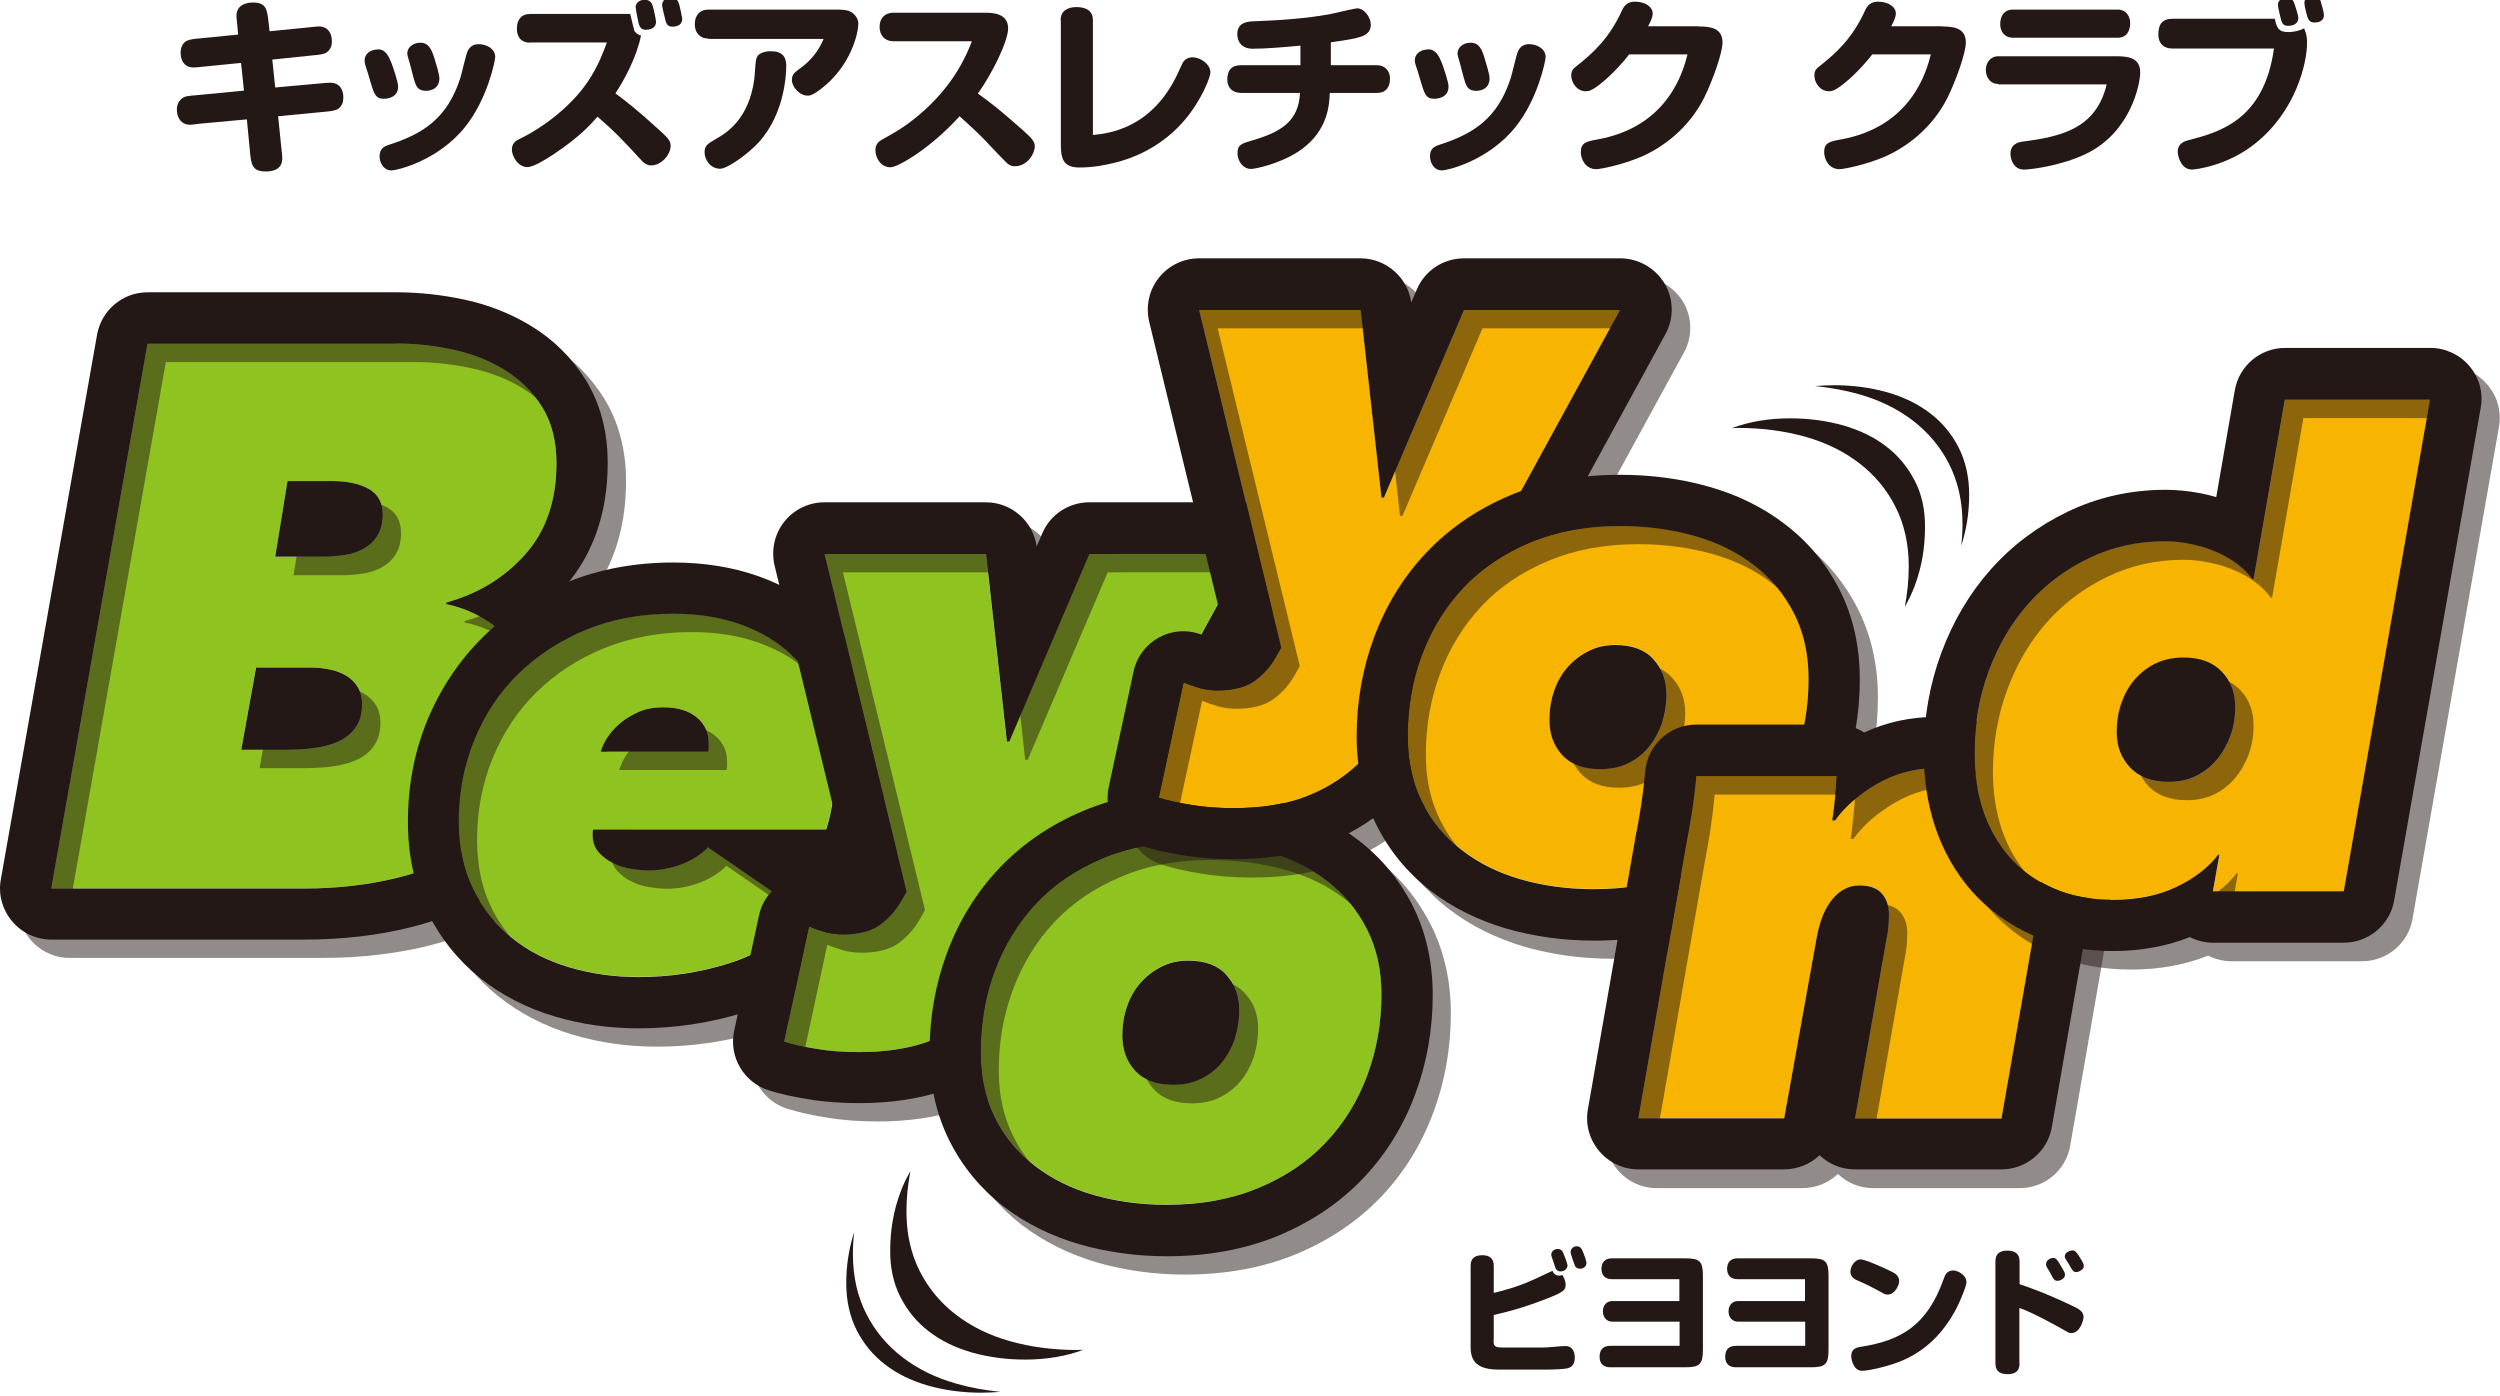 <?xml version="1.0" encoding="utf-8"?>
<!-- Generator: Adobe Illustrator 23.1.0, SVG Export Plug-In . SVG Version: 6.00 Build 0)  -->
<svg version="1.1" id="レイヤー_1" xmlns="http://www.w3.org/2000/svg" xmlns:xlink="http://www.w3.org/1999/xlink" x="0px"
	 y="0px" viewBox="0 0 120 67" style="enable-background:new 0 0 120 67;" xml:space="preserve">
<style type="text/css">
	.st0{fill:#8FC31F;}
	.st1{opacity:0.5;}
	.st2{fill:#231815;}
	.st3{fill:#F7B400;}
</style>
<g>
	<g>
		<path class="st0" d="M19.04,16.49c0.91,0,1.82,0.1,2.73,0.3c0.91,0.2,1.74,0.52,2.47,0.98c0.74,0.46,1.34,1.05,1.79,1.78
			c0.45,0.73,0.68,1.62,0.68,2.68c0,1.8-0.5,3.26-1.5,4.38c-1,1.12-2.26,1.89-3.79,2.31V29c0.59,0.12,1.15,0.33,1.68,0.63
			c0.53,0.3,1,0.68,1.4,1.16c0.41,0.48,0.73,1.04,0.96,1.68c0.23,0.64,0.35,1.34,0.35,2.1c0,1.33-0.28,2.5-0.83,3.5
			c-0.55,1.01-1.33,1.85-2.33,2.53c-1,0.68-2.18,1.19-3.56,1.53c-1.38,0.34-2.88,0.52-4.51,0.52H2.46l4.62-26.15H19.04z
			 M12.28,32.04l-0.7,3.95h2.18c0.47,0,0.92-0.03,1.37-0.09c0.44-0.06,0.83-0.17,1.16-0.33c0.33-0.16,0.6-0.38,0.79-0.67
			c0.2-0.28,0.3-0.65,0.3-1.09c0-0.57-0.22-1-0.66-1.31c-0.44-0.31-1.08-0.46-1.92-0.46H12.28z M13.8,23.1l-0.59,3.62h2.36
			c0.32,0,0.65-0.03,0.98-0.08c0.33-0.05,0.63-0.15,0.9-0.3c0.27-0.15,0.49-0.35,0.66-0.62c0.17-0.26,0.26-0.6,0.26-1.03
			c0-0.57-0.23-0.98-0.68-1.23c-0.46-0.25-1.04-0.37-1.75-0.37H13.8z"/>
		<g class="st1">
			<path class="st2" d="M19.92,17.38c0.91,0,1.82,0.1,2.73,0.3c0.91,0.2,1.74,0.52,2.47,0.98c0.74,0.46,1.34,1.05,1.79,1.78
				c0.45,0.73,0.68,1.62,0.68,2.68c0,1.8-0.5,3.26-1.5,4.38c-1,1.12-2.26,1.89-3.79,2.31v0.07c0.59,0.12,1.15,0.33,1.68,0.63
				c0.53,0.3,1,0.68,1.4,1.16c0.41,0.48,0.73,1.04,0.96,1.68c0.23,0.64,0.35,1.34,0.35,2.1c0,1.33-0.28,2.5-0.83,3.5
				c-0.55,1.01-1.33,1.85-2.33,2.53c-1,0.68-2.18,1.19-3.56,1.53c-1.38,0.34-2.88,0.52-4.51,0.52H3.34l4.62-26.15H19.92
				 M14.09,27.61h2.36c0.32,0,0.65-0.03,0.98-0.08c0.33-0.05,0.63-0.15,0.9-0.3c0.27-0.15,0.49-0.35,0.66-0.62
				c0.17-0.26,0.26-0.6,0.26-1.03c0-0.57-0.23-0.98-0.68-1.23c-0.46-0.25-1.04-0.37-1.75-0.37h-2.14L14.09,27.61 M12.46,36.87h2.18
				c0.47,0,0.92-0.03,1.37-0.09c0.44-0.06,0.83-0.17,1.16-0.33c0.33-0.16,0.6-0.38,0.79-0.67c0.2-0.28,0.3-0.65,0.3-1.09
				c0-0.57-0.22-1-0.66-1.31c-0.44-0.31-1.08-0.46-1.92-0.46h-2.51L12.46,36.87 M19.92,14.92H7.96c-1.19,0-2.21,0.86-2.42,2.03
				L0.92,43.09c-0.13,0.72,0.07,1.45,0.54,2.01c0.47,0.56,1.16,0.88,1.88,0.88h12.15c1.82,0,3.53-0.2,5.1-0.59
				c1.65-0.41,3.12-1.05,4.35-1.88c1.32-0.9,2.36-2.03,3.1-3.38c0.75-1.37,1.13-2.95,1.13-4.69c0-1.05-0.17-2.04-0.5-2.94
				c-0.33-0.91-0.8-1.73-1.4-2.43c-0.04-0.05-0.09-0.1-0.13-0.15c0.28-0.25,0.54-0.52,0.79-0.8c1.41-1.58,2.12-3.61,2.12-6.02
				c0-1.52-0.36-2.86-1.06-3.99c-0.66-1.05-1.52-1.91-2.58-2.56c-0.97-0.6-2.07-1.04-3.25-1.29C22.1,15.04,21,14.92,19.92,14.92
				L19.92,14.92z"/>
		</g>
		<g>
			<path class="st2" d="M19.04,16.49c0.91,0,1.82,0.1,2.73,0.3c0.91,0.2,1.74,0.52,2.47,0.98c0.74,0.46,1.34,1.05,1.79,1.78
				c0.45,0.73,0.68,1.62,0.68,2.68c0,1.8-0.5,3.26-1.5,4.38c-1,1.12-2.26,1.89-3.79,2.31V29c0.59,0.12,1.15,0.33,1.68,0.63
				c0.53,0.3,1,0.68,1.4,1.16c0.41,0.48,0.73,1.04,0.96,1.68c0.23,0.64,0.35,1.34,0.35,2.1c0,1.33-0.28,2.5-0.83,3.5
				c-0.55,1.01-1.33,1.85-2.33,2.53c-1,0.68-2.18,1.19-3.56,1.53c-1.38,0.34-2.88,0.52-4.51,0.52H2.46l4.62-26.15H19.04
				 M13.21,26.72h2.36c0.32,0,0.65-0.03,0.98-0.08c0.33-0.05,0.63-0.15,0.9-0.3c0.27-0.15,0.49-0.35,0.66-0.62
				c0.17-0.26,0.26-0.6,0.26-1.03c0-0.57-0.23-0.98-0.68-1.23c-0.46-0.25-1.04-0.37-1.75-0.37H13.8L13.21,26.72 M11.58,35.99h2.18
				c0.47,0,0.92-0.03,1.37-0.09c0.44-0.06,0.83-0.17,1.16-0.33c0.33-0.16,0.6-0.38,0.79-0.67c0.2-0.28,0.3-0.65,0.3-1.09
				c0-0.57-0.22-1-0.66-1.31c-0.44-0.31-1.08-0.46-1.92-0.46h-2.51L11.58,35.99 M19.04,14.03H7.08c-1.19,0-2.21,0.86-2.42,2.03
				L0.04,42.21c-0.13,0.72,0.07,1.45,0.54,2.01c0.47,0.56,1.16,0.88,1.88,0.88h12.15c1.82,0,3.53-0.2,5.1-0.59
				c1.65-0.41,3.12-1.05,4.35-1.88c1.32-0.9,2.36-2.03,3.1-3.38c0.75-1.37,1.13-2.95,1.13-4.69c0-1.05-0.17-2.04-0.5-2.94
				c-0.33-0.91-0.8-1.73-1.4-2.43c-0.04-0.05-0.09-0.1-0.13-0.15c0.28-0.25,0.54-0.52,0.79-0.8c1.41-1.58,2.12-3.61,2.12-6.02
				c0-1.52-0.36-2.86-1.06-3.99c-0.66-1.05-1.52-1.91-2.58-2.56c-0.97-0.6-2.07-1.04-3.25-1.29C21.21,14.15,20.12,14.03,19.04,14.03
				L19.04,14.03z"/>
		</g>
		<path class="st0" d="M28.47,39.8c-0.02,0.06-0.03,0.14-0.03,0.22c0,0.35,0.09,0.64,0.28,0.86c0.19,0.22,0.42,0.4,0.69,0.53
			c0.27,0.14,0.56,0.23,0.87,0.28c0.31,0.05,0.59,0.08,0.84,0.08c0.52,0,1.03-0.09,1.53-0.27c0.5-0.18,0.95-0.45,1.34-0.83
			l4.72,3.25c-1.08,1.1-2.32,1.87-3.72,2.31c-1.39,0.44-2.84,0.66-4.34,0.66c-1.17,0-2.28-0.16-3.33-0.47
			c-1.05-0.31-1.97-0.78-2.75-1.41c-0.78-0.62-1.4-1.4-1.86-2.33c-0.46-0.93-0.69-2.02-0.69-3.26c0-1.39,0.25-2.7,0.75-3.92
			c0.5-1.22,1.2-2.28,2.11-3.17c0.91-0.89,1.99-1.6,3.25-2.11c1.26-0.51,2.65-0.77,4.17-0.77c1.21,0,2.29,0.17,3.25,0.52
			c0.96,0.34,1.77,0.83,2.44,1.47c0.67,0.64,1.18,1.4,1.55,2.31c0.36,0.91,0.55,1.92,0.55,3.05c0,0.46-0.04,0.96-0.11,1.5
			c-0.07,0.54-0.18,1.04-0.33,1.5H28.47z M33.99,36.08c0.02-0.06,0.03-0.13,0.03-0.21c0-0.07,0-0.13,0-0.17
			c0-0.53-0.19-0.95-0.58-1.27c-0.39-0.32-0.92-0.48-1.61-0.48c-0.44,0-0.83,0.07-1.17,0.22c-0.34,0.15-0.64,0.33-0.89,0.54
			c-0.25,0.21-0.45,0.44-0.61,0.68c-0.16,0.24-0.27,0.47-0.33,0.68H33.99z"/>
		<g class="st1">
			<path class="st2" d="M33.19,30.34c1.21,0,2.29,0.17,3.25,0.52c0.96,0.34,1.77,0.83,2.44,1.47c0.67,0.64,1.18,1.4,1.55,2.31
				c0.36,0.91,0.55,1.92,0.55,3.05c0,0.46-0.04,0.96-0.11,1.5c-0.07,0.54-0.18,1.04-0.33,1.5H29.35c-0.02,0.06-0.03,0.14-0.03,0.22
				c0,0.35,0.09,0.64,0.28,0.86c0.19,0.22,0.42,0.4,0.69,0.53c0.27,0.14,0.56,0.23,0.87,0.28c0.31,0.05,0.59,0.08,0.84,0.08
				c0.52,0,1.03-0.09,1.53-0.27c0.5-0.18,0.95-0.45,1.34-0.83l4.72,3.25c-1.08,1.1-2.32,1.87-3.72,2.31
				c-1.39,0.44-2.84,0.66-4.34,0.66c-1.17,0-2.28-0.16-3.33-0.47c-1.05-0.31-1.97-0.78-2.75-1.41c-0.78-0.62-1.4-1.4-1.86-2.33
				c-0.46-0.93-0.69-2.02-0.69-3.26c0-1.39,0.25-2.7,0.75-3.92c0.5-1.22,1.2-2.28,2.11-3.17c0.91-0.89,1.99-1.6,3.25-2.11
				C30.28,30.6,31.67,30.34,33.19,30.34 M29.72,36.96h5.15c0.02-0.06,0.03-0.13,0.03-0.21c0-0.07,0-0.13,0-0.17
				c0-0.53-0.19-0.95-0.58-1.27c-0.39-0.32-0.92-0.48-1.61-0.48c-0.44,0-0.83,0.07-1.17,0.22c-0.34,0.15-0.64,0.33-0.89,0.54
				c-0.25,0.21-0.45,0.44-0.61,0.68C29.89,36.52,29.79,36.75,29.72,36.96 M33.19,27.88c-1.83,0-3.55,0.32-5.09,0.95
				c-1.55,0.63-2.92,1.52-4.05,2.64c-1.14,1.13-2.03,2.47-2.66,3.99c-0.62,1.51-0.93,3.14-0.93,4.85c0,1.63,0.32,3.09,0.94,4.36
				c0.62,1.25,1.47,2.31,2.53,3.16c1.03,0.82,2.23,1.44,3.58,1.84c1.27,0.38,2.63,0.57,4.03,0.57c1.74,0,3.45-0.26,5.08-0.77
				c1.78-0.56,3.37-1.55,4.74-2.94c0.51-0.52,0.76-1.24,0.69-1.96c-0.06-0.59-0.33-1.14-0.75-1.55c0.74-0.24,1.34-0.82,1.59-1.6
				c0.19-0.59,0.33-1.24,0.42-1.92c0.09-0.65,0.13-1.26,0.13-1.83c0-1.44-0.24-2.77-0.72-3.96c-0.49-1.23-1.21-2.3-2.13-3.17
				c-0.91-0.87-2.03-1.55-3.3-2C36.05,28.1,34.68,27.88,33.19,27.88L33.19,27.88z"/>
		</g>
		<g>
			<path class="st2" d="M32.31,29.46c1.21,0,2.29,0.17,3.25,0.52c0.96,0.34,1.77,0.83,2.44,1.47c0.67,0.64,1.18,1.4,1.55,2.31
				c0.36,0.91,0.55,1.92,0.55,3.05c0,0.46-0.04,0.96-0.11,1.5c-0.07,0.54-0.18,1.04-0.33,1.5H28.47c-0.02,0.06-0.03,0.14-0.03,0.22
				c0,0.35,0.09,0.64,0.28,0.86c0.19,0.22,0.42,0.4,0.69,0.53c0.27,0.14,0.56,0.23,0.87,0.28c0.31,0.05,0.59,0.08,0.84,0.08
				c0.52,0,1.03-0.09,1.53-0.27c0.5-0.18,0.95-0.45,1.34-0.83l4.72,3.25c-1.08,1.1-2.32,1.87-3.72,2.31
				c-1.39,0.44-2.84,0.66-4.34,0.66c-1.17,0-2.28-0.16-3.33-0.47c-1.05-0.31-1.97-0.78-2.75-1.41c-0.78-0.62-1.4-1.4-1.86-2.33
				c-0.46-0.93-0.69-2.02-0.69-3.26c0-1.39,0.25-2.7,0.75-3.92c0.5-1.22,1.2-2.28,2.11-3.17c0.91-0.89,1.99-1.6,3.25-2.11
				C29.4,29.71,30.79,29.46,32.31,29.46 M28.84,36.08h5.15c0.02-0.06,0.03-0.13,0.03-0.21c0-0.07,0-0.13,0-0.17
				c0-0.53-0.19-0.95-0.58-1.27c-0.39-0.32-0.92-0.48-1.61-0.48c-0.44,0-0.83,0.07-1.17,0.22c-0.34,0.15-0.64,0.33-0.89,0.54
				c-0.25,0.21-0.45,0.44-0.61,0.68C29.01,35.64,28.9,35.87,28.84,36.08 M32.31,27c-1.83,0-3.55,0.32-5.09,0.95
				c-1.55,0.63-2.92,1.52-4.05,2.64c-1.14,1.13-2.03,2.47-2.66,3.99c-0.62,1.51-0.93,3.14-0.93,4.85c0,1.63,0.32,3.09,0.94,4.36
				c0.62,1.25,1.47,2.31,2.53,3.16c1.03,0.82,2.23,1.44,3.58,1.84c1.27,0.38,2.63,0.57,4.03,0.57c1.74,0,3.45-0.26,5.08-0.77
				c1.78-0.56,3.37-1.55,4.74-2.94c0.51-0.52,0.76-1.24,0.69-1.96c-0.06-0.59-0.33-1.14-0.75-1.55c0.74-0.24,1.34-0.82,1.59-1.6
				c0.19-0.59,0.33-1.24,0.42-1.92c0.09-0.65,0.13-1.26,0.13-1.83c0-1.44-0.24-2.77-0.72-3.96c-0.49-1.23-1.21-2.3-2.13-3.17
				c-0.91-0.87-2.03-1.55-3.3-2C35.17,27.22,33.79,27,32.31,27L32.31,27z"/>
		</g>
		<path class="st0" d="M43.51,42.78l-3.94-16.21h7.75l1,9h0.12l3.84-9h7.5L50.26,44c-0.56,1.04-1.12,1.96-1.67,2.76
			c-0.55,0.8-1.17,1.48-1.86,2.03c-0.69,0.55-1.47,0.97-2.36,1.27c-0.89,0.29-1.93,0.44-3.14,0.44c-0.75,0-1.44-0.05-2.06-0.16
			c-0.63-0.1-1.14-0.22-1.53-0.34l1.19-5.53c0.25,0.1,0.51,0.19,0.78,0.27c0.27,0.07,0.56,0.11,0.87,0.11c0.77,0,1.37-0.16,1.8-0.48
			c0.43-0.32,0.78-0.73,1.05-1.23L43.51,42.78z"/>
		<g class="st1">
			<path class="st2" d="M60.67,27.45l-9.53,17.43c-0.56,1.04-1.12,1.96-1.67,2.76c-0.55,0.8-1.17,1.48-1.86,2.03
				c-0.69,0.55-1.47,0.97-2.36,1.27c-0.89,0.29-1.93,0.44-3.14,0.44c-0.75,0-1.44-0.05-2.06-0.16c-0.63-0.1-1.14-0.22-1.53-0.34
				l1.19-5.53c0.25,0.1,0.51,0.19,0.78,0.27c0.27,0.07,0.56,0.11,0.87,0.11c0.77,0,1.37-0.16,1.8-0.48
				c0.43-0.32,0.78-0.73,1.05-1.23l0.19-0.34l-3.94-16.21h7.75l1,9h0.12l3.84-9H60.67 M60.67,24.99h-7.5
				c-0.99,0-1.88,0.59-2.26,1.49l-0.27,0.63c-0.17-1.21-1.21-2.12-2.44-2.12h-7.75c-0.75,0-1.47,0.35-1.93,0.94
				c-0.47,0.59-0.63,1.37-0.46,2.1l3.69,15.18c-0.01,0.01-0.01,0.01-0.02,0.02c-0.05,0.01-0.17,0.03-0.37,0.03
				c-0.12,0-0.19-0.01-0.23-0.02c-0.16-0.04-0.33-0.1-0.48-0.16c-0.3-0.12-0.62-0.19-0.94-0.19c-0.39,0-0.79,0.09-1.14,0.28
				c-0.65,0.34-1.11,0.95-1.26,1.66l-1.19,5.53c-0.27,1.24,0.46,2.48,1.67,2.86c0.51,0.16,1.12,0.3,1.87,0.42
				c0.75,0.13,1.58,0.19,2.47,0.19c1.46,0,2.78-0.19,3.91-0.56c1.16-0.38,2.21-0.95,3.13-1.68c0.87-0.7,1.66-1.56,2.34-2.55
				c0.6-0.87,1.21-1.88,1.81-2.99l9.52-17.42c0.42-0.76,0.4-1.69-0.04-2.43C62.34,25.45,61.54,24.99,60.67,24.99L60.67,24.99z"/>
		</g>
		<g>
			<path class="st2" d="M59.79,26.57L50.26,44c-0.56,1.04-1.12,1.96-1.67,2.76c-0.55,0.8-1.17,1.48-1.86,2.03
				c-0.69,0.55-1.47,0.97-2.36,1.27c-0.89,0.29-1.93,0.44-3.14,0.44c-0.75,0-1.44-0.05-2.06-0.16c-0.63-0.1-1.14-0.22-1.53-0.34
				l1.19-5.53c0.25,0.1,0.51,0.19,0.78,0.27c0.27,0.07,0.56,0.11,0.87,0.11c0.77,0,1.37-0.16,1.8-0.48
				c0.43-0.32,0.78-0.73,1.05-1.23l0.19-0.34l-3.94-16.21h7.75l1,9h0.12l3.84-9H59.79 M59.79,24.11h-7.5
				c-0.99,0-1.88,0.59-2.26,1.49l-0.27,0.63c-0.17-1.21-1.21-2.12-2.44-2.12h-7.75c-0.75,0-1.47,0.35-1.93,0.94
				c-0.47,0.59-0.63,1.37-0.46,2.1l3.69,15.18c-0.01,0.01-0.01,0.01-0.02,0.02c-0.05,0.01-0.17,0.03-0.37,0.03
				c-0.12,0-0.19-0.01-0.23-0.02c-0.16-0.04-0.33-0.1-0.48-0.16c-0.3-0.12-0.62-0.19-0.94-0.19c-0.39,0-0.79,0.09-1.14,0.28
				c-0.65,0.34-1.11,0.95-1.26,1.66l-1.19,5.53c-0.27,1.24,0.46,2.48,1.67,2.86c0.51,0.16,1.12,0.3,1.87,0.42
				c0.75,0.13,1.58,0.19,2.47,0.19c1.46,0,2.78-0.19,3.91-0.56c1.16-0.38,2.21-0.95,3.13-1.68c0.87-0.7,1.66-1.56,2.34-2.55
				c0.6-0.87,1.21-1.88,1.81-2.99l9.52-17.42c0.42-0.76,0.4-1.69-0.04-2.43C61.46,24.57,60.66,24.11,59.79,24.11L59.79,24.11z"/>
		</g>
		<path class="st0" d="M56,57.82c-1.25,0-2.42-0.16-3.5-0.47c-1.08-0.31-2.03-0.78-2.84-1.41c-0.81-0.62-1.45-1.39-1.9-2.31
			c-0.46-0.92-0.69-1.97-0.69-3.15c0-1.37,0.23-2.68,0.69-3.9c0.46-1.23,1.12-2.3,1.98-3.22c0.86-0.92,1.93-1.64,3.19-2.17
			c1.26-0.53,2.7-0.8,4.33-0.8c1.27,0,2.46,0.16,3.56,0.47c1.1,0.31,2.06,0.78,2.87,1.41c0.81,0.62,1.45,1.39,1.92,2.31
			c0.47,0.92,0.7,1.97,0.7,3.16c0,1.37-0.23,2.68-0.69,3.9c-0.46,1.23-1.12,2.3-2,3.22c-0.87,0.92-1.95,1.64-3.23,2.17
			C59.11,57.56,57.65,57.82,56,57.82z M59.5,48.48c0-0.67-0.21-1.23-0.63-1.69c-0.42-0.46-1.03-0.69-1.84-0.69
			c-0.48,0-0.91,0.1-1.3,0.3c-0.39,0.2-0.72,0.46-1,0.78c-0.28,0.32-0.49,0.7-0.64,1.14c-0.15,0.44-0.22,0.9-0.22,1.37
			c0,0.69,0.21,1.25,0.62,1.7c0.42,0.45,1.02,0.67,1.81,0.67c0.5,0,0.95-0.09,1.34-0.28c0.39-0.19,0.73-0.45,1-0.78
			c0.27-0.33,0.48-0.71,0.63-1.14C59.43,49.45,59.5,48.98,59.5,48.48z"/>
		<g class="st1">
			<path class="st2" d="M58.13,41.28c1.27,0,2.46,0.16,3.56,0.47c1.1,0.31,2.06,0.78,2.87,1.41c0.81,0.62,1.45,1.39,1.92,2.31
				c0.47,0.92,0.7,1.97,0.7,3.16c0,1.37-0.23,2.68-0.69,3.9c-0.46,1.23-1.12,2.3-2,3.22c-0.87,0.92-1.95,1.64-3.23,2.17
				c-1.28,0.53-2.74,0.8-4.39,0.8c-1.25,0-2.42-0.16-3.5-0.47c-1.08-0.31-2.03-0.78-2.84-1.41c-0.81-0.62-1.45-1.39-1.9-2.31
				c-0.46-0.92-0.69-1.97-0.69-3.15c0-1.37,0.23-2.68,0.69-3.9c0.46-1.23,1.12-2.3,1.98-3.22c0.86-0.92,1.93-1.64,3.19-2.17
				C55.07,41.54,56.51,41.28,58.13,41.28 M57.2,52.96c0.5,0,0.95-0.09,1.34-0.28c0.39-0.19,0.73-0.45,1-0.78
				c0.27-0.33,0.48-0.71,0.63-1.14c0.14-0.43,0.22-0.89,0.22-1.39c0-0.67-0.21-1.23-0.63-1.69c-0.42-0.46-1.03-0.69-1.84-0.69
				c-0.48,0-0.91,0.1-1.3,0.3c-0.39,0.2-0.72,0.46-1,0.78c-0.28,0.32-0.49,0.7-0.64,1.14c-0.15,0.44-0.22,0.9-0.22,1.37
				c0,0.69,0.21,1.25,0.62,1.7C55.8,52.74,56.41,52.96,57.2,52.96 M58.13,38.82c-1.95,0-3.73,0.33-5.28,0.99
				c-1.57,0.66-2.92,1.59-4.02,2.75c-1.09,1.15-1.93,2.52-2.5,4.05c-0.56,1.5-0.84,3.1-0.84,4.76c0,1.57,0.32,3,0.95,4.26
				c0.62,1.24,1.5,2.31,2.6,3.16c1.05,0.81,2.29,1.42,3.66,1.82c1.3,0.37,2.71,0.57,4.18,0.57c1.96,0,3.75-0.33,5.33-0.98
				c1.59-0.66,2.96-1.58,4.07-2.74c1.1-1.15,1.95-2.52,2.52-4.06c0.56-1.5,0.84-3.1,0.84-4.76c0-1.57-0.33-3.01-0.97-4.27
				c-0.63-1.24-1.51-2.3-2.61-3.14c-1.05-0.81-2.3-1.43-3.7-1.82C61.05,39.01,59.63,38.82,58.13,38.82L58.13,38.82z"/>
		</g>
		<g>
			<g>
				<path class="st2" d="M43.22,62.26c0.34,0.66,0.79,1.21,1.37,1.65c0.58,0.45,1.27,0.78,2.06,1.01c0.79,0.22,1.64,0.34,2.55,0.34
					c1.04,0,1.97-0.16,2.8-0.47c-0.09,0-0.18,0.01-0.28,0.01c-1.15,0-2.23-0.14-3.23-0.42c-1-0.28-1.87-0.71-2.6-1.27
					c-0.74-0.57-1.32-1.26-1.74-2.09c-0.42-0.83-0.64-1.78-0.64-2.86c0-0.67,0.07-1.32,0.19-1.95c-0.18,0.32-0.35,0.66-0.48,1.02
					c-0.33,0.88-0.49,1.81-0.49,2.79C42.72,60.85,42.89,61.61,43.22,62.26z"/>
			</g>
			<g>
				<path class="st2" d="M45.92,66.42c-1-0.28-1.87-0.71-2.6-1.27c-0.74-0.57-1.32-1.26-1.74-2.09c-0.42-0.83-0.64-1.78-0.64-2.86
					c0-0.36,0.02-0.71,0.06-1.06c-0.25,0.78-0.38,1.59-0.38,2.45c0,0.85,0.17,1.6,0.5,2.26c0.34,0.66,0.79,1.21,1.37,1.65
					c0.58,0.45,1.27,0.78,2.06,1.01c0.79,0.22,1.64,0.34,2.55,0.34c0.32,0,0.62-0.02,0.92-0.04C47.27,66.73,46.58,66.61,45.92,66.42
					z"/>
			</g>
		</g>
		<g>
			<path class="st2" d="M57.03,46.11c-0.48,0-0.91,0.1-1.3,0.3c-0.39,0.2-0.72,0.46-1,0.78c-0.28,0.32-0.49,0.7-0.64,1.14
				c-0.15,0.44-0.22,0.9-0.22,1.37c0,0.69,0.21,1.25,0.62,1.7c0.42,0.45,1.02,0.67,1.81,0.67c0.5,0,0.95-0.09,1.34-0.28
				c0.39-0.19,0.73-0.45,1-0.78c0.27-0.33,0.48-0.71,0.63-1.14c0.14-0.43,0.22-0.89,0.22-1.39c0-0.67-0.21-1.23-0.63-1.69
				C58.46,46.34,57.85,46.11,57.03,46.11z"/>
			<path class="st2" d="M67.8,43.46c-0.63-1.24-1.51-2.3-2.61-3.14c-1.05-0.81-2.3-1.43-3.7-1.82c-1.31-0.37-2.74-0.56-4.23-0.56
				c-1.95,0-3.73,0.33-5.28,0.99c-1.57,0.66-2.92,1.59-4.02,2.75c-1.09,1.15-1.93,2.52-2.5,4.05c-0.56,1.5-0.84,3.1-0.84,4.76
				c0,1.57,0.32,3,0.95,4.26c0.62,1.24,1.5,2.31,2.6,3.16c1.05,0.81,2.29,1.42,3.66,1.82c1.3,0.37,2.71,0.57,4.18,0.57
				c1.96,0,3.75-0.33,5.33-0.98c1.59-0.66,2.96-1.58,4.07-2.74c1.1-1.15,1.95-2.52,2.52-4.06c0.56-1.5,0.84-3.1,0.84-4.76
				C68.77,46.16,68.44,44.72,67.8,43.46z M65.62,51.64c-0.46,1.23-1.12,2.3-2,3.22c-0.87,0.92-1.95,1.64-3.23,2.17
				c-1.28,0.53-2.74,0.8-4.39,0.8c-1.25,0-2.42-0.16-3.5-0.47c-1.08-0.31-2.03-0.78-2.84-1.41c-0.81-0.62-1.45-1.39-1.9-2.31
				c-0.46-0.92-0.69-1.97-0.69-3.15c0-1.37,0.23-2.68,0.69-3.9c0.46-1.23,1.12-2.3,1.98-3.22c0.86-0.92,1.93-1.64,3.19-2.17
				c1.26-0.53,2.7-0.8,4.33-0.8c1.27,0,2.46,0.16,3.56,0.47c1.1,0.31,2.06,0.78,2.87,1.41c0.81,0.62,1.45,1.39,1.92,2.31
				c0.47,0.92,0.7,1.97,0.7,3.16C66.31,49.11,66.08,50.41,65.62,51.64z"/>
		</g>
		<polygon class="st2" points="38.58,41.25 42.02,41.25 41.16,43.68 		"/>
		<g>
			<path class="st3" d="M61.5,31.07l-3.94-16.21h7.75l1,9h0.12l3.84-9h7.5l-9.53,17.43c-0.56,1.04-1.12,1.96-1.67,2.76
				c-0.55,0.8-1.17,1.48-1.86,2.03c-0.69,0.55-1.47,0.97-2.36,1.27c-0.89,0.29-1.93,0.44-3.14,0.44c-0.75,0-1.44-0.05-2.06-0.16
				c-0.63-0.1-1.14-0.22-1.53-0.34l1.19-5.53c0.25,0.1,0.51,0.19,0.78,0.27c0.27,0.07,0.56,0.11,0.87,0.11
				c0.77,0,1.37-0.16,1.8-0.48c0.43-0.32,0.78-0.73,1.05-1.23L61.5,31.07z"/>
			<g>
				<g class="st1">
					<path class="st2" d="M78.66,15.74l-9.53,17.43c-0.56,1.04-1.12,1.96-1.67,2.76c-0.55,0.8-1.17,1.48-1.86,2.03
						c-0.69,0.55-1.47,0.97-2.36,1.27c-0.89,0.29-1.93,0.44-3.14,0.44c-0.75,0-1.44-0.05-2.06-0.16c-0.63-0.1-1.14-0.22-1.53-0.34
						l1.19-5.53c0.25,0.1,0.51,0.19,0.78,0.27c0.27,0.07,0.56,0.11,0.87,0.11c0.77,0,1.37-0.16,1.8-0.48
						c0.43-0.32,0.78-0.73,1.05-1.23l0.19-0.34l-3.94-16.21h7.75l1,9h0.12l3.84-9H78.66 M78.66,13.28h-7.5
						c-0.99,0-1.88,0.59-2.26,1.49l-0.27,0.63c-0.17-1.21-1.21-2.12-2.44-2.12h-7.75c-0.75,0-1.47,0.35-1.93,0.94
						c-0.47,0.59-0.63,1.37-0.46,2.1l3.69,15.18c-0.01,0.01-0.01,0.01-0.02,0.02c-0.05,0.01-0.17,0.03-0.37,0.03
						c-0.12,0-0.19-0.01-0.23-0.02c-0.16-0.04-0.33-0.1-0.48-0.16c-0.3-0.12-0.62-0.19-0.94-0.19c-0.39,0-0.79,0.09-1.14,0.28
						c-0.65,0.34-1.11,0.95-1.26,1.66l-1.19,5.53c-0.27,1.24,0.46,2.48,1.67,2.86c0.51,0.16,1.12,0.3,1.87,0.42
						c0.75,0.13,1.58,0.19,2.47,0.19c1.46,0,2.78-0.19,3.91-0.56c1.16-0.38,2.21-0.95,3.13-1.68c0.87-0.7,1.66-1.56,2.34-2.55
						c0.6-0.87,1.21-1.88,1.81-2.99l9.52-17.42c0.42-0.76,0.4-1.69-0.04-2.43C80.33,13.74,79.52,13.28,78.66,13.28L78.66,13.28z"/>
				</g>
				<g>
					<path class="st2" d="M77.77,14.86l-9.53,17.43c-0.56,1.04-1.12,1.96-1.67,2.76c-0.55,0.8-1.17,1.48-1.86,2.03
						c-0.69,0.55-1.47,0.97-2.36,1.27c-0.89,0.29-1.93,0.44-3.14,0.44c-0.75,0-1.44-0.05-2.06-0.16c-0.63-0.1-1.14-0.22-1.53-0.34
						l1.19-5.53c0.25,0.1,0.51,0.19,0.78,0.27c0.27,0.07,0.56,0.11,0.87,0.11c0.77,0,1.37-0.16,1.8-0.48
						c0.43-0.32,0.78-0.73,1.05-1.23l0.19-0.34l-3.94-16.21h7.75l1,9h0.12l3.84-9H77.77 M77.77,12.4h-7.5
						c-0.99,0-1.88,0.59-2.26,1.49l-0.27,0.63c-0.17-1.21-1.21-2.12-2.44-2.12h-7.75c-0.75,0-1.47,0.35-1.93,0.94
						c-0.47,0.59-0.63,1.37-0.46,2.1l3.69,15.18c-0.01,0.01-0.01,0.01-0.02,0.02c-0.05,0.01-0.17,0.03-0.37,0.03
						c-0.12,0-0.19-0.01-0.23-0.02c-0.16-0.04-0.33-0.1-0.48-0.16c-0.3-0.12-0.62-0.19-0.94-0.19c-0.39,0-0.79,0.09-1.14,0.28
						c-0.65,0.34-1.11,0.95-1.26,1.66l-1.19,5.53c-0.27,1.24,0.46,2.48,1.67,2.86c0.51,0.16,1.12,0.3,1.87,0.42
						c0.75,0.13,1.58,0.19,2.47,0.19c1.46,0,2.78-0.19,3.91-0.56c1.16-0.38,2.21-0.95,3.13-1.68c0.87-0.7,1.66-1.56,2.34-2.55
						c0.6-0.87,1.21-1.88,1.81-2.99l9.52-17.42c0.42-0.76,0.4-1.69-0.04-2.43C79.45,12.86,78.64,12.4,77.77,12.4L77.77,12.4z"/>
				</g>
			</g>
		</g>
		<path class="st3" d="M76.5,42.67c-1.25,0-2.42-0.16-3.5-0.47c-1.08-0.31-2.03-0.78-2.84-1.41c-0.81-0.62-1.45-1.39-1.9-2.31
			c-0.46-0.92-0.69-1.97-0.69-3.15c0-1.37,0.23-2.68,0.69-3.9c0.46-1.23,1.12-2.3,1.98-3.22c0.86-0.92,1.93-1.64,3.19-2.17
			c1.26-0.53,2.7-0.8,4.33-0.8c1.27,0,2.46,0.16,3.56,0.47c1.1,0.31,2.06,0.78,2.87,1.41c0.81,0.62,1.45,1.39,1.92,2.31
			c0.47,0.92,0.7,1.97,0.7,3.16c0,1.37-0.23,2.68-0.69,3.9c-0.46,1.23-1.12,2.3-2,3.22c-0.87,0.92-1.95,1.64-3.23,2.17
			C79.61,42.4,78.15,42.67,76.5,42.67z M80,33.33c0-0.67-0.21-1.23-0.63-1.69c-0.42-0.46-1.03-0.69-1.84-0.69
			c-0.48,0-0.91,0.1-1.3,0.3c-0.39,0.2-0.72,0.46-1,0.78c-0.28,0.32-0.49,0.7-0.64,1.14c-0.15,0.44-0.22,0.9-0.22,1.37
			c0,0.69,0.21,1.25,0.62,1.7c0.42,0.45,1.02,0.67,1.81,0.67c0.5,0,0.95-0.09,1.34-0.28c0.39-0.19,0.73-0.45,1-0.78
			c0.27-0.33,0.48-0.71,0.63-1.14C79.93,34.29,80,33.83,80,33.33z"/>
		<g class="st1">
			<path class="st2" d="M78.63,26.12c1.27,0,2.46,0.16,3.56,0.47c1.1,0.31,2.06,0.78,2.87,1.41c0.81,0.62,1.45,1.39,1.92,2.31
				c0.47,0.92,0.7,1.97,0.7,3.16c0,1.37-0.23,2.68-0.69,3.9c-0.46,1.23-1.12,2.3-2,3.22c-0.87,0.92-1.95,1.64-3.23,2.17
				c-1.28,0.53-2.74,0.8-4.39,0.8c-1.25,0-2.42-0.16-3.5-0.47c-1.08-0.31-2.03-0.78-2.84-1.41c-0.81-0.62-1.45-1.39-1.9-2.31
				c-0.46-0.92-0.69-1.97-0.69-3.15c0-1.37,0.23-2.68,0.69-3.9c0.46-1.23,1.12-2.3,1.98-3.22c0.86-0.92,1.93-1.64,3.19-2.17
				C75.57,26.39,77.01,26.12,78.63,26.12 M77.7,37.81c0.5,0,0.95-0.09,1.34-0.28c0.39-0.19,0.73-0.45,1-0.78
				c0.27-0.33,0.48-0.71,0.63-1.14c0.14-0.43,0.22-0.89,0.22-1.39c0-0.67-0.21-1.23-0.63-1.69c-0.42-0.46-1.03-0.69-1.84-0.69
				c-0.48,0-0.91,0.1-1.3,0.3c-0.39,0.2-0.72,0.46-1,0.78c-0.28,0.32-0.49,0.7-0.64,1.14c-0.15,0.44-0.22,0.9-0.22,1.37
				c0,0.69,0.21,1.25,0.62,1.7C76.3,37.58,76.9,37.81,77.7,37.81 M78.63,23.66c-1.95,0-3.73,0.33-5.28,0.99
				c-1.57,0.66-2.92,1.59-4.02,2.75c-1.09,1.15-1.93,2.52-2.5,4.05c-0.56,1.5-0.84,3.1-0.84,4.76c0,1.57,0.32,3,0.95,4.26
				c0.62,1.24,1.5,2.31,2.6,3.16c1.05,0.81,2.29,1.42,3.66,1.82c1.3,0.37,2.71,0.57,4.18,0.57c1.96,0,3.75-0.33,5.33-0.98
				c1.59-0.66,2.96-1.58,4.07-2.74c1.1-1.15,1.95-2.52,2.52-4.06c0.56-1.5,0.84-3.1,0.84-4.76c0-1.57-0.33-3.01-0.97-4.27
				c-0.63-1.24-1.51-2.3-2.61-3.14c-1.05-0.81-2.3-1.43-3.7-1.82C81.55,23.85,80.12,23.66,78.63,23.66L78.63,23.66z"/>
		</g>
		<g>
			<g>
				<path class="st2" d="M91.91,23.08c-0.34-0.66-0.79-1.21-1.37-1.65c-0.58-0.45-1.27-0.78-2.06-1.01
					c-0.79-0.22-1.64-0.34-2.55-0.34c-1.04,0-1.97,0.16-2.8,0.47c0.09,0,0.18-0.01,0.28-0.01c1.15,0,2.23,0.14,3.23,0.42
					c1,0.28,1.87,0.71,2.6,1.27c0.74,0.57,1.32,1.26,1.74,2.09c0.42,0.83,0.64,1.78,0.64,2.86c0,0.67-0.07,1.32-0.19,1.95
					c0.18-0.32,0.35-0.66,0.48-1.02c0.33-0.88,0.49-1.81,0.49-2.79C92.41,24.49,92.25,23.73,91.91,23.08z"/>
			</g>
			<g>
				<path class="st2" d="M89.22,18.92c1,0.28,1.87,0.71,2.6,1.27c0.74,0.57,1.32,1.26,1.74,2.09c0.42,0.83,0.64,1.78,0.64,2.86
					c0,0.36-0.02,0.71-0.06,1.06c0.25-0.78,0.38-1.59,0.38-2.45c0-0.85-0.17-1.6-0.5-2.26c-0.34-0.66-0.79-1.21-1.37-1.65
					c-0.58-0.45-1.27-0.78-2.06-1.01c-0.79-0.22-1.64-0.34-2.55-0.34c-0.32,0-0.62,0.02-0.92,0.04
					C87.86,18.61,88.56,18.73,89.22,18.92z"/>
			</g>
		</g>
		<g>
			<path class="st2" d="M88.3,28.31c-0.63-1.24-1.51-2.3-2.61-3.14c-1.05-0.81-2.3-1.43-3.7-1.82c-1.31-0.37-2.74-0.56-4.23-0.56
				c-1.95,0-3.73,0.33-5.28,0.99c-1.57,0.66-2.92,1.59-4.02,2.75c-1.09,1.15-1.93,2.52-2.5,4.05c-0.56,1.5-0.84,3.1-0.84,4.76
				c0,1.57,0.32,3,0.95,4.26c0.62,1.24,1.5,2.31,2.6,3.16c1.05,0.81,2.29,1.42,3.66,1.82c1.3,0.37,2.71,0.57,4.18,0.57
				c1.96,0,3.75-0.33,5.33-0.98c1.59-0.66,2.96-1.58,4.07-2.74c1.1-1.15,1.95-2.52,2.52-4.06c0.56-1.5,0.84-3.1,0.84-4.76
				C89.27,31.01,88.94,29.57,88.3,28.31z M86.12,36.49c-0.46,1.23-1.12,2.3-2,3.22c-0.87,0.92-1.95,1.64-3.23,2.17
				c-1.28,0.53-2.74,0.8-4.39,0.8c-1.25,0-2.42-0.16-3.5-0.47c-1.08-0.31-2.03-0.78-2.84-1.41c-0.81-0.62-1.45-1.39-1.9-2.31
				c-0.46-0.92-0.69-1.97-0.69-3.15c0-1.37,0.23-2.68,0.69-3.9c0.46-1.23,1.12-2.3,1.98-3.22c0.86-0.92,1.93-1.64,3.19-2.17
				c1.26-0.53,2.7-0.8,4.33-0.8c1.27,0,2.46,0.16,3.56,0.47c1.1,0.31,2.06,0.78,2.87,1.41c0.81,0.62,1.45,1.39,1.92,2.31
				c0.47,0.92,0.7,1.97,0.7,3.16C86.81,33.96,86.58,35.26,86.12,36.49z"/>
			<path class="st2" d="M77.53,30.96c-0.48,0-0.91,0.1-1.3,0.3c-0.39,0.2-0.72,0.46-1,0.78c-0.28,0.32-0.49,0.7-0.64,1.14
				c-0.15,0.44-0.22,0.9-0.22,1.37c0,0.69,0.21,1.25,0.62,1.7c0.42,0.45,1.02,0.67,1.81,0.67c0.5,0,0.95-0.09,1.34-0.28
				c0.39-0.19,0.73-0.45,1-0.78c0.27-0.33,0.48-0.71,0.63-1.14c0.14-0.43,0.22-0.89,0.22-1.39c0-0.67-0.21-1.23-0.63-1.69
				C78.96,31.19,78.34,30.96,77.53,30.96z"/>
		</g>
		<path class="st3" d="M81.22,38.93c0.09-0.62,0.16-1.19,0.2-1.69h6.75c-0.02,0.31-0.05,0.67-0.09,1.08
			c-0.04,0.41-0.08,0.76-0.13,1.05h0.13c0.48-0.67,1.15-1.25,2.01-1.75s1.82-0.75,2.86-0.75c0.92,0,1.69,0.14,2.33,0.41
			c0.63,0.27,1.16,0.63,1.56,1.08c0.41,0.45,0.7,0.96,0.87,1.55c0.18,0.58,0.27,1.19,0.27,1.81c0,0.33-0.02,0.68-0.05,1.05
			c-0.03,0.36-0.08,0.71-0.14,1.05l-1.72,9.87h-7.03l1.53-8.72c0.04-0.19,0.07-0.38,0.08-0.58c0.01-0.2,0.02-0.36,0.02-0.48
			c0-0.42-0.11-0.76-0.34-1.02c-0.23-0.26-0.59-0.39-1.09-0.39c-0.48,0-0.9,0.21-1.27,0.64c-0.37,0.43-0.62,1.05-0.77,1.86
			l-1.56,8.68h-7l2.31-13.21C81.04,40.07,81.12,39.56,81.22,38.93z"/>
		<g>
			<g class="st1">
				<path class="st2" d="M93.83,37.76c0.92,0,1.69,0.14,2.33,0.41c0.63,0.27,1.16,0.63,1.56,1.08c0.41,0.45,0.7,0.96,0.87,1.55
					c0.18,0.58,0.27,1.19,0.27,1.81c0,0.33-0.02,0.68-0.05,1.05c-0.03,0.36-0.08,0.71-0.14,1.05l-1.72,9.87h-7.03l1.53-8.72
					c0.04-0.19,0.07-0.38,0.08-0.58c0.01-0.2,0.02-0.36,0.02-0.48c0-0.42-0.11-0.75-0.34-1.02c-0.23-0.26-0.59-0.39-1.09-0.39
					c-0.48,0-0.9,0.21-1.27,0.64c-0.37,0.43-0.62,1.05-0.77,1.86l-1.56,8.68h-7l2.31-13.21c0.08-0.4,0.17-0.91,0.27-1.53
					c0.09-0.62,0.16-1.19,0.2-1.69h6.75c-0.02,0.31-0.05,0.67-0.09,1.08c-0.04,0.41-0.08,0.75-0.13,1.05h0.13
					c0.48-0.67,1.15-1.25,2.01-1.75C91.84,38.01,92.79,37.76,93.83,37.76 M93.83,35.3c-1.23,0-2.4,0.25-3.47,0.75
					c-0.39-0.25-0.84-0.38-1.31-0.38H82.3c-1.28,0-2.34,0.98-2.45,2.25c-0.04,0.46-0.1,0.97-0.18,1.53
					c-0.09,0.57-0.17,1.04-0.24,1.39c-0.01,0.03-0.01,0.05-0.02,0.08L77.1,54.14c-0.13,0.72,0.07,1.45,0.54,2.01
					c0.47,0.56,1.16,0.88,1.88,0.88h7c0.65,0,1.26-0.26,1.7-0.68c0.46,0.44,1.06,0.68,1.7,0.68h7.03c1.2,0,2.22-0.86,2.42-2.04
					l1.72-9.87c0.07-0.38,0.13-0.81,0.17-1.26c0.04-0.44,0.06-0.86,0.06-1.26c0-0.86-0.13-1.71-0.37-2.53
					c-0.28-0.93-0.76-1.76-1.4-2.48c-0.64-0.71-1.46-1.28-2.42-1.69C96.18,35.5,95.07,35.3,93.83,35.3L93.83,35.3z"/>
			</g>
			<g>
				<path class="st2" d="M92.95,36.87c0.92,0,1.69,0.14,2.33,0.41c0.63,0.27,1.16,0.63,1.56,1.08c0.41,0.45,0.7,0.96,0.87,1.55
					c0.18,0.58,0.27,1.19,0.27,1.81c0,0.33-0.02,0.68-0.05,1.05c-0.03,0.36-0.08,0.71-0.14,1.05l-1.72,9.87h-7.03l1.53-8.72
					c0.04-0.19,0.07-0.38,0.08-0.58c0.01-0.2,0.02-0.36,0.02-0.48c0-0.42-0.11-0.76-0.34-1.02c-0.23-0.26-0.59-0.39-1.09-0.39
					c-0.48,0-0.9,0.21-1.27,0.64c-0.37,0.43-0.62,1.05-0.77,1.86l-1.56,8.68h-7l2.31-13.21c0.08-0.4,0.17-0.91,0.27-1.53
					c0.09-0.62,0.16-1.19,0.2-1.69h6.75c-0.02,0.31-0.05,0.67-0.09,1.08c-0.04,0.41-0.08,0.76-0.13,1.05h0.13
					c0.48-0.67,1.15-1.25,2.01-1.75S91.91,36.87,92.95,36.87 M92.95,34.41c-1.23,0-2.4,0.25-3.47,0.75
					c-0.39-0.25-0.84-0.38-1.31-0.38h-6.75c-1.28,0-2.34,0.98-2.45,2.25c-0.04,0.46-0.1,0.97-0.18,1.53
					c-0.09,0.57-0.17,1.04-0.24,1.39c-0.01,0.03-0.01,0.05-0.02,0.08l-2.31,13.21c-0.13,0.72,0.07,1.45,0.54,2.01
					c0.47,0.56,1.16,0.88,1.88,0.88h7c0.65,0,1.26-0.26,1.7-0.68c0.46,0.44,1.06,0.68,1.7,0.68h7.03c1.2,0,2.22-0.86,2.42-2.04
					l1.72-9.87c0.07-0.38,0.13-0.81,0.17-1.26c0.04-0.44,0.06-0.86,0.06-1.26c0-0.86-0.13-1.71-0.37-2.53
					c-0.28-0.93-0.76-1.76-1.4-2.48c-0.64-0.71-1.46-1.28-2.42-1.69C95.3,34.62,94.19,34.41,92.95,34.41L92.95,34.41z"/>
			</g>
		</g>
		<path class="st3" d="M101.41,43.18c-1.08,0-2.04-0.18-2.86-0.55c-0.82-0.36-1.52-0.86-2.08-1.5c-0.56-0.64-0.98-1.38-1.27-2.23
			c-0.28-0.85-0.42-1.77-0.42-2.75c0-1.39,0.23-2.71,0.69-3.95c0.46-1.24,1.09-2.32,1.9-3.23c0.81-0.92,1.78-1.64,2.91-2.19
			c1.12-0.54,2.34-0.81,3.65-0.81c0.39,0,0.8,0.04,1.22,0.13c0.42,0.08,0.81,0.2,1.19,0.36c0.38,0.16,0.72,0.35,1.03,0.58
			c0.31,0.23,0.56,0.48,0.75,0.75h0.06l1.5-8.62h6.97l-4.15,23.62h-6.28l0.31-1.75h-0.06c-0.48,0.62-1.15,1.14-2.02,1.55
			C103.59,42.98,102.58,43.18,101.41,43.18z M101.6,35.16c0,0.67,0.21,1.23,0.64,1.69c0.43,0.46,1.05,0.69,1.86,0.69
			c0.48,0,0.91-0.09,1.3-0.28c0.39-0.19,0.72-0.45,1-0.78c0.28-0.33,0.5-0.72,0.66-1.15c0.16-0.44,0.23-0.9,0.23-1.38
			c0-0.69-0.21-1.25-0.64-1.7c-0.43-0.45-1.04-0.67-1.83-0.67c-0.5,0-0.95,0.09-1.34,0.28c-0.4,0.19-0.73,0.45-1.02,0.78
			c-0.28,0.33-0.49,0.71-0.64,1.14S101.6,34.66,101.6,35.16z"/>
		<g class="st1">
			<path class="st2" d="M117.54,20.05l-4.15,23.62h-6.28l0.31-1.75h-0.06c-0.48,0.62-1.15,1.14-2.02,1.55
				c-0.86,0.41-1.88,0.61-3.05,0.61c-1.08,0-2.04-0.18-2.86-0.55c-0.82-0.36-1.52-0.86-2.08-1.5c-0.56-0.64-0.98-1.38-1.27-2.23
				c-0.28-0.85-0.42-1.77-0.42-2.75c0-1.39,0.23-2.71,0.69-3.95c0.46-1.24,1.09-2.32,1.9-3.23c0.81-0.92,1.78-1.64,2.91-2.19
				c1.12-0.54,2.34-0.81,3.65-0.81c0.39,0,0.8,0.04,1.22,0.13c0.42,0.08,0.81,0.2,1.19,0.36c0.38,0.16,0.72,0.35,1.03,0.58
				c0.31,0.23,0.56,0.48,0.75,0.75h0.06l1.5-8.62H117.54 M104.98,38.41c0.48,0,0.91-0.09,1.3-0.28c0.39-0.19,0.72-0.45,1-0.78
				c0.28-0.33,0.5-0.72,0.66-1.15c0.16-0.44,0.23-0.9,0.23-1.38c0-0.69-0.21-1.25-0.64-1.7c-0.43-0.45-1.04-0.67-1.83-0.67
				c-0.5,0-0.95,0.09-1.34,0.28c-0.4,0.19-0.73,0.45-1.02,0.78c-0.28,0.33-0.49,0.71-0.64,1.14c-0.15,0.43-0.22,0.89-0.22,1.39
				c0,0.67,0.21,1.23,0.64,1.69C103.55,38.18,104.17,38.41,104.98,38.41 M117.54,17.59h-6.97c-1.2,0-2.22,0.86-2.42,2.04l-0.89,5.12
				c-0.24-0.07-0.48-0.13-0.73-0.18c-0.58-0.11-1.15-0.17-1.7-0.17c-1.68,0-3.27,0.36-4.72,1.06c-1.41,0.68-2.65,1.61-3.68,2.77
				c-1.01,1.14-1.81,2.49-2.37,4.01c-0.56,1.51-0.84,3.12-0.84,4.8c0,1.23,0.18,2.42,0.54,3.52c0.39,1.17,0.98,2.21,1.76,3.1
				c0.8,0.9,1.78,1.61,2.92,2.12c1.13,0.5,2.43,0.76,3.85,0.76c1.36,0,2.6-0.23,3.7-0.67c0.34,0.17,0.72,0.27,1.11,0.27h6.28
				c1.19,0,2.22-0.86,2.42-2.03l4.15-23.62c0.13-0.72-0.07-1.45-0.54-2.01S118.27,17.59,117.54,17.59L117.54,17.59z"/>
		</g>
		<g>
			<path class="st2" d="M118.54,17.58c-0.47-0.56-1.16-0.88-1.88-0.88h-6.97c-1.2,0-2.22,0.86-2.42,2.04l-0.89,5.12
				c-0.24-0.07-0.48-0.13-0.73-0.18c-0.58-0.11-1.15-0.17-1.7-0.17c-1.68,0-3.27,0.36-4.72,1.06c-1.41,0.68-2.65,1.61-3.68,2.77
				c-1.01,1.14-1.81,2.49-2.37,4.01c-0.56,1.51-0.84,3.12-0.84,4.8c0,1.23,0.18,2.42,0.54,3.52c0.39,1.17,0.98,2.21,1.76,3.1
				c0.8,0.9,1.78,1.61,2.92,2.12c1.13,0.5,2.43,0.76,3.85,0.76c1.36,0,2.6-0.23,3.7-0.67c0.34,0.17,0.72,0.27,1.11,0.27h6.28
				c1.19,0,2.22-0.86,2.42-2.03l4.15-23.62C119.21,18.87,119.01,18.14,118.54,17.58z M112.5,42.78h-6.28l0.31-1.75h-0.06
				c-0.48,0.62-1.15,1.14-2.02,1.55c-0.86,0.41-1.88,0.61-3.05,0.61c-1.08,0-2.04-0.18-2.86-0.55c-0.82-0.36-1.52-0.86-2.08-1.5
				c-0.56-0.64-0.98-1.38-1.27-2.23c-0.28-0.85-0.42-1.77-0.42-2.75c0-1.39,0.23-2.71,0.69-3.95c0.46-1.24,1.09-2.32,1.9-3.23
				c0.81-0.92,1.78-1.64,2.91-2.19c1.12-0.54,2.34-0.81,3.65-0.81c0.39,0,0.8,0.04,1.22,0.13c0.42,0.08,0.81,0.2,1.19,0.36
				c0.38,0.16,0.72,0.35,1.03,0.58c0.31,0.23,0.56,0.48,0.75,0.75h0.06l1.5-8.62h6.97L112.5,42.78z"/>
			<path class="st2" d="M104.82,31.56c-0.5,0-0.95,0.09-1.34,0.28c-0.4,0.19-0.73,0.45-1.02,0.78c-0.28,0.33-0.49,0.71-0.64,1.14
				c-0.15,0.43-0.22,0.89-0.22,1.39c0,0.67,0.21,1.23,0.64,1.69c0.43,0.46,1.05,0.69,1.86,0.69c0.48,0,0.91-0.09,1.3-0.28
				c0.39-0.19,0.72-0.45,1-0.78c0.28-0.33,0.5-0.72,0.66-1.15c0.16-0.44,0.23-0.9,0.23-1.38c0-0.69-0.21-1.25-0.64-1.7
				C106.22,31.79,105.61,31.56,104.82,31.56z"/>
		</g>
	</g>
	<g>
		<g>
			<path class="st2" d="M11.39,1.21c-0.01-0.09-0.04-0.36-0.04-0.45c0-0.51,0.45-0.64,0.79-0.64c0.65,0,0.68,0.35,0.75,0.94
				l0.05,0.44l1.92-0.19C15,1.29,15.22,1.27,15.3,1.27c0.43,0,0.63,0.31,0.63,0.7c0,0.11,0,0.35-0.23,0.53
				c-0.13,0.1-0.34,0.13-0.71,0.16l-1.92,0.2l0.14,1.34L15.41,4c0.12-0.01,0.31-0.03,0.44-0.03c0.46,0,0.63,0.34,0.63,0.7
				c0,0.23-0.05,0.39-0.23,0.54c-0.13,0.1-0.37,0.13-0.71,0.16l-2.19,0.21l0.16,1.57c0.02,0.17,0.04,0.35,0.04,0.45
				c0,0.63-0.63,0.63-0.8,0.63c-0.65,0-0.69-0.34-0.75-0.93l-0.15-1.57L9.56,5.94C9.48,5.95,9.21,5.99,9.12,5.99
				c-0.35,0-0.63-0.25-0.63-0.74c0-0.21,0.08-0.39,0.24-0.52c0.13-0.11,0.29-0.13,0.7-0.16l2.28-0.22l-0.14-1.33L9.75,3.2
				c-0.2,0.02-0.36,0.04-0.45,0.04c-0.44,0-0.63-0.32-0.63-0.71c0-0.25,0.1-0.44,0.23-0.53c0.14-0.1,0.34-0.13,0.71-0.16l1.82-0.18
				L11.39,1.21z"/>
			<path class="st2" d="M18.8,3.05c0.09,0.25,0.31,0.89,0.31,1.1c0,0.57-0.58,0.59-0.68,0.59c-0.25,0-0.38-0.07-0.5-0.36
				c-0.08-0.2-0.21-0.67-0.28-0.9C17.53,3.13,17.5,3,17.5,2.91c0-0.32,0.26-0.54,0.68-0.54C18.51,2.38,18.66,2.7,18.8,3.05z
				 M18.7,6.94c1.57-0.51,2.77-1.23,3.4-3.21c0.06-0.19,0.28-1.15,0.34-1.26c0.1-0.22,0.26-0.35,0.54-0.35
				c0.35,0,0.79,0.2,0.79,0.62c0,0.17-0.37,2.02-1.45,3.36C21,7.74,19.03,8.18,18.8,8.18c-0.46,0-0.58-0.48-0.58-0.65
				C18.22,7.15,18.39,7.04,18.7,6.94z M20.84,2.76c0.07,0.23,0.25,0.8,0.25,1c0,0.51-0.43,0.6-0.64,0.6c-0.35,0-0.45-0.18-0.52-0.37
				c-0.06-0.15-0.21-0.76-0.25-0.91c-0.11-0.37-0.13-0.44-0.13-0.52c0-0.28,0.27-0.51,0.63-0.51C20.58,2.05,20.72,2.39,20.84,2.76z"
				/>
			<path class="st2" d="M25.45,2.05c-0.42,0-0.64-0.25-0.64-0.67s0.2-0.71,0.64-0.71h4.8c0.04,0.18,0.14,0.57,0.19,0.78
				c0.03,0.11,0.23,0.25,0.33,0.25c-0.22,1.07-0.8,2.13-1.23,2.78c0.56,0.42,1,0.76,2.06,1.72c0.49,0.44,0.59,0.57,0.59,0.8
				c0,0.42-0.44,0.94-0.94,0.94c-0.22,0-0.38-0.16-0.42-0.2c-1.12-1.21-1.26-1.36-2.15-2.14c-0.35,0.4-0.87,0.98-2.1,1.8
				c-0.34,0.23-0.97,0.62-1.26,0.62c-0.5,0-0.75-0.58-0.75-0.83c0-0.35,0.23-0.45,0.39-0.53c1.13-0.55,2.47-1.57,3.26-2.75
				c0.51-0.75,0.78-1.52,0.91-1.87H25.45z M30.99,1.43c-0.29,0-0.33-0.26-0.38-0.52c-0.03-0.14-0.1-0.5-0.1-0.56
				c0-0.15,0.11-0.36,0.45-0.36c0.15,0,0.28,0.07,0.35,0.23c0.08,0.22,0.18,0.77,0.18,0.83C31.48,1.39,31.15,1.43,30.99,1.43z
				 M32.27,1.28c-0.26,0-0.31-0.19-0.37-0.47c-0.02-0.09-0.12-0.48-0.12-0.56c0-0.2,0.15-0.37,0.44-0.37c0.18,0,0.29,0.1,0.35,0.24
				c0.04,0.07,0.18,0.75,0.18,0.79C32.74,1.15,32.57,1.28,32.27,1.28z"/>
			<path class="st2" d="M34,1.85c-0.41,0-0.65-0.28-0.65-0.69c0-0.41,0.23-0.7,0.65-0.7h6.03c0.39,0,0.65,0,0.86,0.14
				c0.2,0.14,0.31,0.34,0.31,0.53c0,0.46-0.35,2.02-1.77,3.12c-0.44,0.34-0.57,0.34-0.66,0.34c-0.41,0-0.76-0.44-0.76-0.75
				c0-0.25,0.12-0.36,0.33-0.51c0.81-0.56,1.09-1.22,1.19-1.46H34z M37.74,3.15c0,0.18,0,2.24-1.33,3.69
				c-0.5,0.55-1.5,1.26-1.84,1.26c-0.47,0-0.75-0.43-0.75-0.79c0-0.33,0.14-0.4,0.56-0.65c0.57-0.32,1.56-1,1.82-2.82
				c0.03-0.18,0.05-0.82,0.1-1.01c0.05-0.25,0.35-0.37,0.68-0.37C37.54,2.45,37.74,2.72,37.74,3.15z"/>
			<path class="st2" d="M47.23,0.61c0.37,0,1.16,0,1.16,0.75c0,0.62-0.76,2.16-1.45,3.13c0.71,0.51,1.15,0.87,2.17,1.77
				c0.45,0.4,0.56,0.56,0.56,0.76c0,0.35-0.35,0.96-0.96,0.96c-0.14,0-0.23-0.04-0.33-0.11c-0.07-0.05-0.86-0.87-1.1-1.14
				c-0.45-0.46-1.01-0.96-1.22-1.15c-1.37,1.52-2.95,2.45-3.32,2.45c-0.46,0-0.72-0.45-0.72-0.82c0-0.29,0.15-0.43,0.41-0.56
				c0.54-0.3,1-0.56,1.67-1.12c1.73-1.45,2.33-2.98,2.55-3.55h-3.77c-0.42,0-0.66-0.29-0.66-0.69c0-0.41,0.25-0.68,0.66-0.68H47.23z
				"/>
			<path class="st2" d="M50.91,0.97c0-0.49,0.4-0.63,0.76-0.63c0.47,0,0.79,0.18,0.79,0.63v5.51c0.78-0.08,2.84-0.31,4.08-2.97
				c0.04-0.08,0.2-0.45,0.24-0.51c0.09-0.15,0.25-0.25,0.47-0.25c0.37,0,0.85,0.33,0.85,0.73c0,0.23-0.44,1.36-1.26,2.31
				c-0.86,1-2,1.67-3.21,1.99c-0.55,0.15-1.19,0.26-1.81,0.26c-0.81,0-0.9-0.44-0.9-1.16V0.97z"/>
			<path class="st2" d="M63.87,3.13h2.23c0.37,0,0.62,0.27,0.62,0.64c0,0.41-0.19,0.69-0.62,0.69h-2.27
				c-0.02,0.55-0.08,1.79-1.37,2.72c-0.94,0.67-2.21,0.93-2.41,0.93c-0.38,0-0.65-0.37-0.65-0.76c0-0.41,0.2-0.46,0.74-0.62
				c1.37-0.4,2.2-0.93,2.26-2.27h-2.83c-0.39,0-0.66-0.23-0.66-0.64c0-0.44,0.2-0.69,0.66-0.69h2.85V2.19
				c-0.61,0.06-1.67,0.15-2.28,0.15c-0.58,0-0.75-0.38-0.75-0.71c0-0.58,0.54-0.6,0.83-0.61c1.12-0.04,2.52-0.13,3.66-0.35
				c0.2-0.04,1.16-0.27,1.26-0.27c0.36,0,0.66,0.46,0.66,0.78c0,0.47-0.41,0.57-0.68,0.64c-0.37,0.09-0.99,0.18-1.24,0.21V3.13z"/>
			<path class="st2" d="M69.22,3.05c0.09,0.25,0.31,0.89,0.31,1.1c0,0.57-0.58,0.59-0.68,0.59c-0.25,0-0.38-0.07-0.5-0.36
				c-0.08-0.2-0.21-0.67-0.28-0.9C67.95,3.13,67.91,3,67.91,2.91c0-0.32,0.26-0.54,0.68-0.54C68.92,2.38,69.08,2.7,69.22,3.05z
				 M69.12,6.94c1.57-0.51,2.77-1.23,3.4-3.21c0.06-0.19,0.28-1.15,0.34-1.26c0.1-0.22,0.26-0.35,0.54-0.35
				c0.35,0,0.79,0.2,0.79,0.62c0,0.17-0.37,2.02-1.45,3.36c-1.32,1.64-3.29,2.08-3.52,2.08c-0.46,0-0.58-0.48-0.58-0.65
				C68.63,7.15,68.81,7.04,69.12,6.94z M71.25,2.76c0.07,0.23,0.25,0.8,0.25,1c0,0.51-0.43,0.6-0.64,0.6
				c-0.35,0-0.45-0.18-0.52-0.37c-0.06-0.15-0.21-0.76-0.25-0.91c-0.11-0.37-0.13-0.44-0.13-0.52c0-0.28,0.27-0.51,0.63-0.51
				C71,2.05,71.14,2.39,71.25,2.76z"/>
			<path class="st2" d="M81.52,1.27c0.54,0,1.16,0.05,1.16,0.77c0,0.5-0.47,1.82-0.88,2.65c-0.75,1.49-2,2.39-3.01,2.83
				c-0.96,0.41-1.99,0.6-2.17,0.6c-0.52,0-0.74-0.48-0.74-0.82c0-0.45,0.26-0.51,0.82-0.61c3.39-0.62,4.1-3.29,4.3-4.08H78.2
				c-0.19,0.25-0.7,0.86-1.31,1.36c-0.5,0.41-0.65,0.41-0.77,0.41c-0.45,0-0.7-0.44-0.7-0.75c0-0.23,0.08-0.33,0.27-0.47
				c0.77-0.61,1.56-1.32,2.17-2.67c0.1-0.22,0.27-0.41,0.61-0.41c0.49,0,0.86,0.24,0.86,0.57c0,0.19-0.13,0.44-0.22,0.61H81.52z"/>
			<path class="st2" d="M93.2,1.27c0.54,0,1.16,0.05,1.16,0.77c0,0.5-0.47,1.82-0.88,2.65c-0.75,1.49-2,2.39-3.01,2.83
				c-0.96,0.41-1.99,0.6-2.17,0.6c-0.52,0-0.74-0.48-0.74-0.82c0-0.45,0.26-0.51,0.82-0.61c3.39-0.62,4.1-3.29,4.3-4.08h-2.81
				c-0.19,0.25-0.7,0.86-1.31,1.36c-0.5,0.41-0.65,0.41-0.77,0.41c-0.45,0-0.7-0.44-0.7-0.75c0-0.23,0.08-0.33,0.27-0.47
				c0.77-0.61,1.56-1.32,2.17-2.67c0.1-0.22,0.27-0.41,0.61-0.41c0.49,0,0.86,0.24,0.86,0.57c0,0.19-0.13,0.44-0.22,0.61H93.2z"/>
			<path class="st2" d="M95.92,4.03c-0.44,0-0.6-0.39-0.6-0.67c0-0.34,0.21-0.66,0.6-0.66h5.65c0.55,0,1.16,0.05,1.16,0.78
				c0,0.52-0.43,2.85-2.59,3.9c-1.25,0.6-2.72,0.76-2.99,0.76c-0.5,0-0.65-0.5-0.65-0.77c0-0.27,0.16-0.52,0.57-0.57
				c1.83-0.24,3.54-0.6,4.05-2.75H95.92z M101.67,0.46c0.33,0,0.58,0.27,0.58,0.65c0,0.36-0.17,0.7-0.58,0.7h-5.05
				c-0.42,0-0.61-0.31-0.61-0.65c0-0.37,0.17-0.7,0.61-0.7H101.67z"/>
			<path class="st2" d="M104.28,2.33c-0.43,0-0.68-0.25-0.68-0.68c0-0.48,0.19-0.75,0.68-0.75h4.91c0.1,0.47,0.2,0.64,0.65,0.64
				c0.25,0,0.52-0.06,0.76-0.18c0.08,0.22,0.14,0.37,0.14,0.68c0,0.98-0.53,3.28-2.48,4.84c-1.36,1.1-2.93,1.26-3.04,1.26
				c-0.55,0-0.69-0.68-0.69-0.86c0-0.41,0.36-0.51,0.51-0.55c1.47-0.38,3.63-0.95,4.11-4.4H104.28z M110.17,0.29
				c0.05,0.14,0.15,0.46,0.15,0.58c0,0.31-0.31,0.37-0.49,0.37c-0.19,0-0.26-0.07-0.32-0.23c-0.05-0.15-0.17-0.68-0.17-0.78
				c0-0.22,0.2-0.34,0.44-0.34C110.05-0.1,110.11,0.08,110.17,0.29z M111.39,0.05c0.02,0.07,0.16,0.54,0.16,0.66
				c0,0.33-0.29,0.37-0.46,0.37c-0.07,0-0.25,0-0.33-0.26c-0.05-0.15-0.15-0.55-0.15-0.68c0-0.24,0.23-0.35,0.45-0.35
				C111.25-0.21,111.35-0.09,111.39,0.05z"/>
		</g>
	</g>
</g>
<g>
	<g>
		<path class="st2" d="M71.69,64.33c0,0.3,0.07,0.35,0.45,0.35h1.94c0.12,0,0.28-0.01,0.48-0.03c0.31-0.03,0.49-0.04,0.59-0.04
			c0.23,0,0.44,0.16,0.44,0.55c0,0.22-0.06,0.43-0.32,0.51c-0.16,0.05-0.71,0.07-1,0.07h-2.34c-1.03,0-1.34-0.41-1.34-1.07v-3.92
			c0-0.37,0.23-0.5,0.56-0.5c0.36,0,0.55,0.17,0.55,0.5v1.31c0.41-0.1,1.11-0.27,1.96-0.66c0.13-0.06,0.74-0.35,0.86-0.4
			c0.08,0.23,0.28,0.23,0.34,0.23c0.04,0,0.09-0.02,0.13-0.03c0.05,0.08,0.16,0.25,0.16,0.46c0,0.25-0.06,0.35-0.94,0.69
			c-0.82,0.32-1.65,0.58-2.51,0.77V64.33z M74.66,60.86c-0.03-0.1-0.11-0.33-0.14-0.42c-0.03-0.08-0.06-0.17-0.06-0.21
			c0-0.18,0.16-0.28,0.32-0.28c0.12,0,0.21,0.07,0.25,0.18c0.05,0.11,0.21,0.52,0.21,0.61c0,0.17-0.16,0.29-0.35,0.29
			C74.79,61.02,74.69,60.96,74.66,60.86z M75.59,60.74c-0.03-0.07-0.17-0.48-0.19-0.56c-0.01-0.02-0.01-0.06-0.01-0.09
			c0-0.14,0.13-0.27,0.29-0.27c0.15,0,0.23,0.1,0.28,0.21c0.05,0.13,0.19,0.48,0.19,0.59c0,0.17-0.15,0.28-0.31,0.28
			C75.74,60.9,75.62,60.84,75.59,60.74z"/>
		<path class="st2" d="M80.61,63.44H77.4c-0.29,0-0.46-0.21-0.46-0.5c0-0.28,0.17-0.49,0.46-0.49h3.21V61.4h-3.25
			c-0.31,0-0.49-0.19-0.49-0.5c0-0.31,0.18-0.5,0.49-0.5h3.52c0.72,0,0.86,0.14,0.86,0.86v3.51c0,0.72-0.15,0.86-0.86,0.86H77.3
			c-0.23,0-0.52-0.09-0.52-0.5c0-0.35,0.17-0.53,0.52-0.53h3.32V63.44z"/>
		<path class="st2" d="M86.64,63.44h-3.21c-0.29,0-0.46-0.21-0.46-0.5c0-0.28,0.17-0.49,0.46-0.49h3.21V61.4h-3.25
			c-0.31,0-0.49-0.19-0.49-0.5c0-0.31,0.18-0.5,0.49-0.5h3.52c0.72,0,0.86,0.14,0.86,0.86v3.51c0,0.72-0.15,0.86-0.86,0.86h-3.58
			c-0.23,0-0.52-0.09-0.52-0.5c0-0.35,0.17-0.53,0.52-0.53h3.32V63.44z"/>
		<path class="st2" d="M90.8,61.04c0.16,0.08,0.36,0.19,0.36,0.46c0,0.17-0.19,0.64-0.56,0.64c-0.07,0-0.12-0.01-0.22-0.07
			c-0.57-0.31-0.78-0.42-1.27-0.63c-0.2-0.09-0.29-0.23-0.29-0.4c0-0.23,0.19-0.59,0.5-0.59C89.59,60.47,90.5,60.89,90.8,61.04z
			 M94.39,61.54c0,0.17-0.27,0.88-0.56,1.41c-1.09,1.98-2.63,2.43-3.28,2.62c-0.59,0.17-1.03,0.23-1.17,0.23
			c-0.39,0-0.52-0.5-0.52-0.71c0-0.3,0.18-0.4,0.44-0.44c1.96-0.3,3.2-1.04,3.99-3.24c0.08-0.23,0.15-0.42,0.48-0.43
			C93.96,60.99,94.39,61.19,94.39,61.54z"/>
		<path class="st2" d="M96.94,65.45c0,0.38-0.23,0.51-0.58,0.51c-0.32,0-0.58-0.11-0.58-0.51v-4.9c0-0.39,0.22-0.52,0.58-0.52
			c0.38,0,0.58,0.17,0.58,0.52v1.09c0.44,0.15,1.23,0.42,2.51,1.03c0.34,0.16,0.56,0.27,0.56,0.56c0,0.09-0.14,0.76-0.6,0.76
			c-0.1,0-0.17-0.05-0.34-0.15c-0.17-0.1-1.49-0.84-2.14-1.06V65.45z M98.77,61.48c-0.16,0-0.2-0.07-0.37-0.4
			c-0.05-0.09-0.06-0.11-0.15-0.25c-0.03-0.05-0.04-0.1-0.04-0.15c0-0.23,0.27-0.3,0.33-0.3c0.15,0,0.21,0.09,0.35,0.33
			c0.07,0.12,0.23,0.36,0.23,0.46C99.13,61.41,98.83,61.48,98.77,61.48z M99.91,60.96c-0.06,0.05-0.17,0.1-0.24,0.1
			c-0.15,0-0.18-0.05-0.37-0.39c-0.03-0.05-0.14-0.22-0.17-0.27c-0.01-0.02-0.02-0.05-0.02-0.09c0-0.21,0.27-0.29,0.35-0.29
			c0.15,0,0.2,0.07,0.33,0.27c0.08,0.12,0.23,0.35,0.23,0.45C100.03,60.83,100,60.9,99.91,60.96z"/>
	</g>
</g>
</svg>
